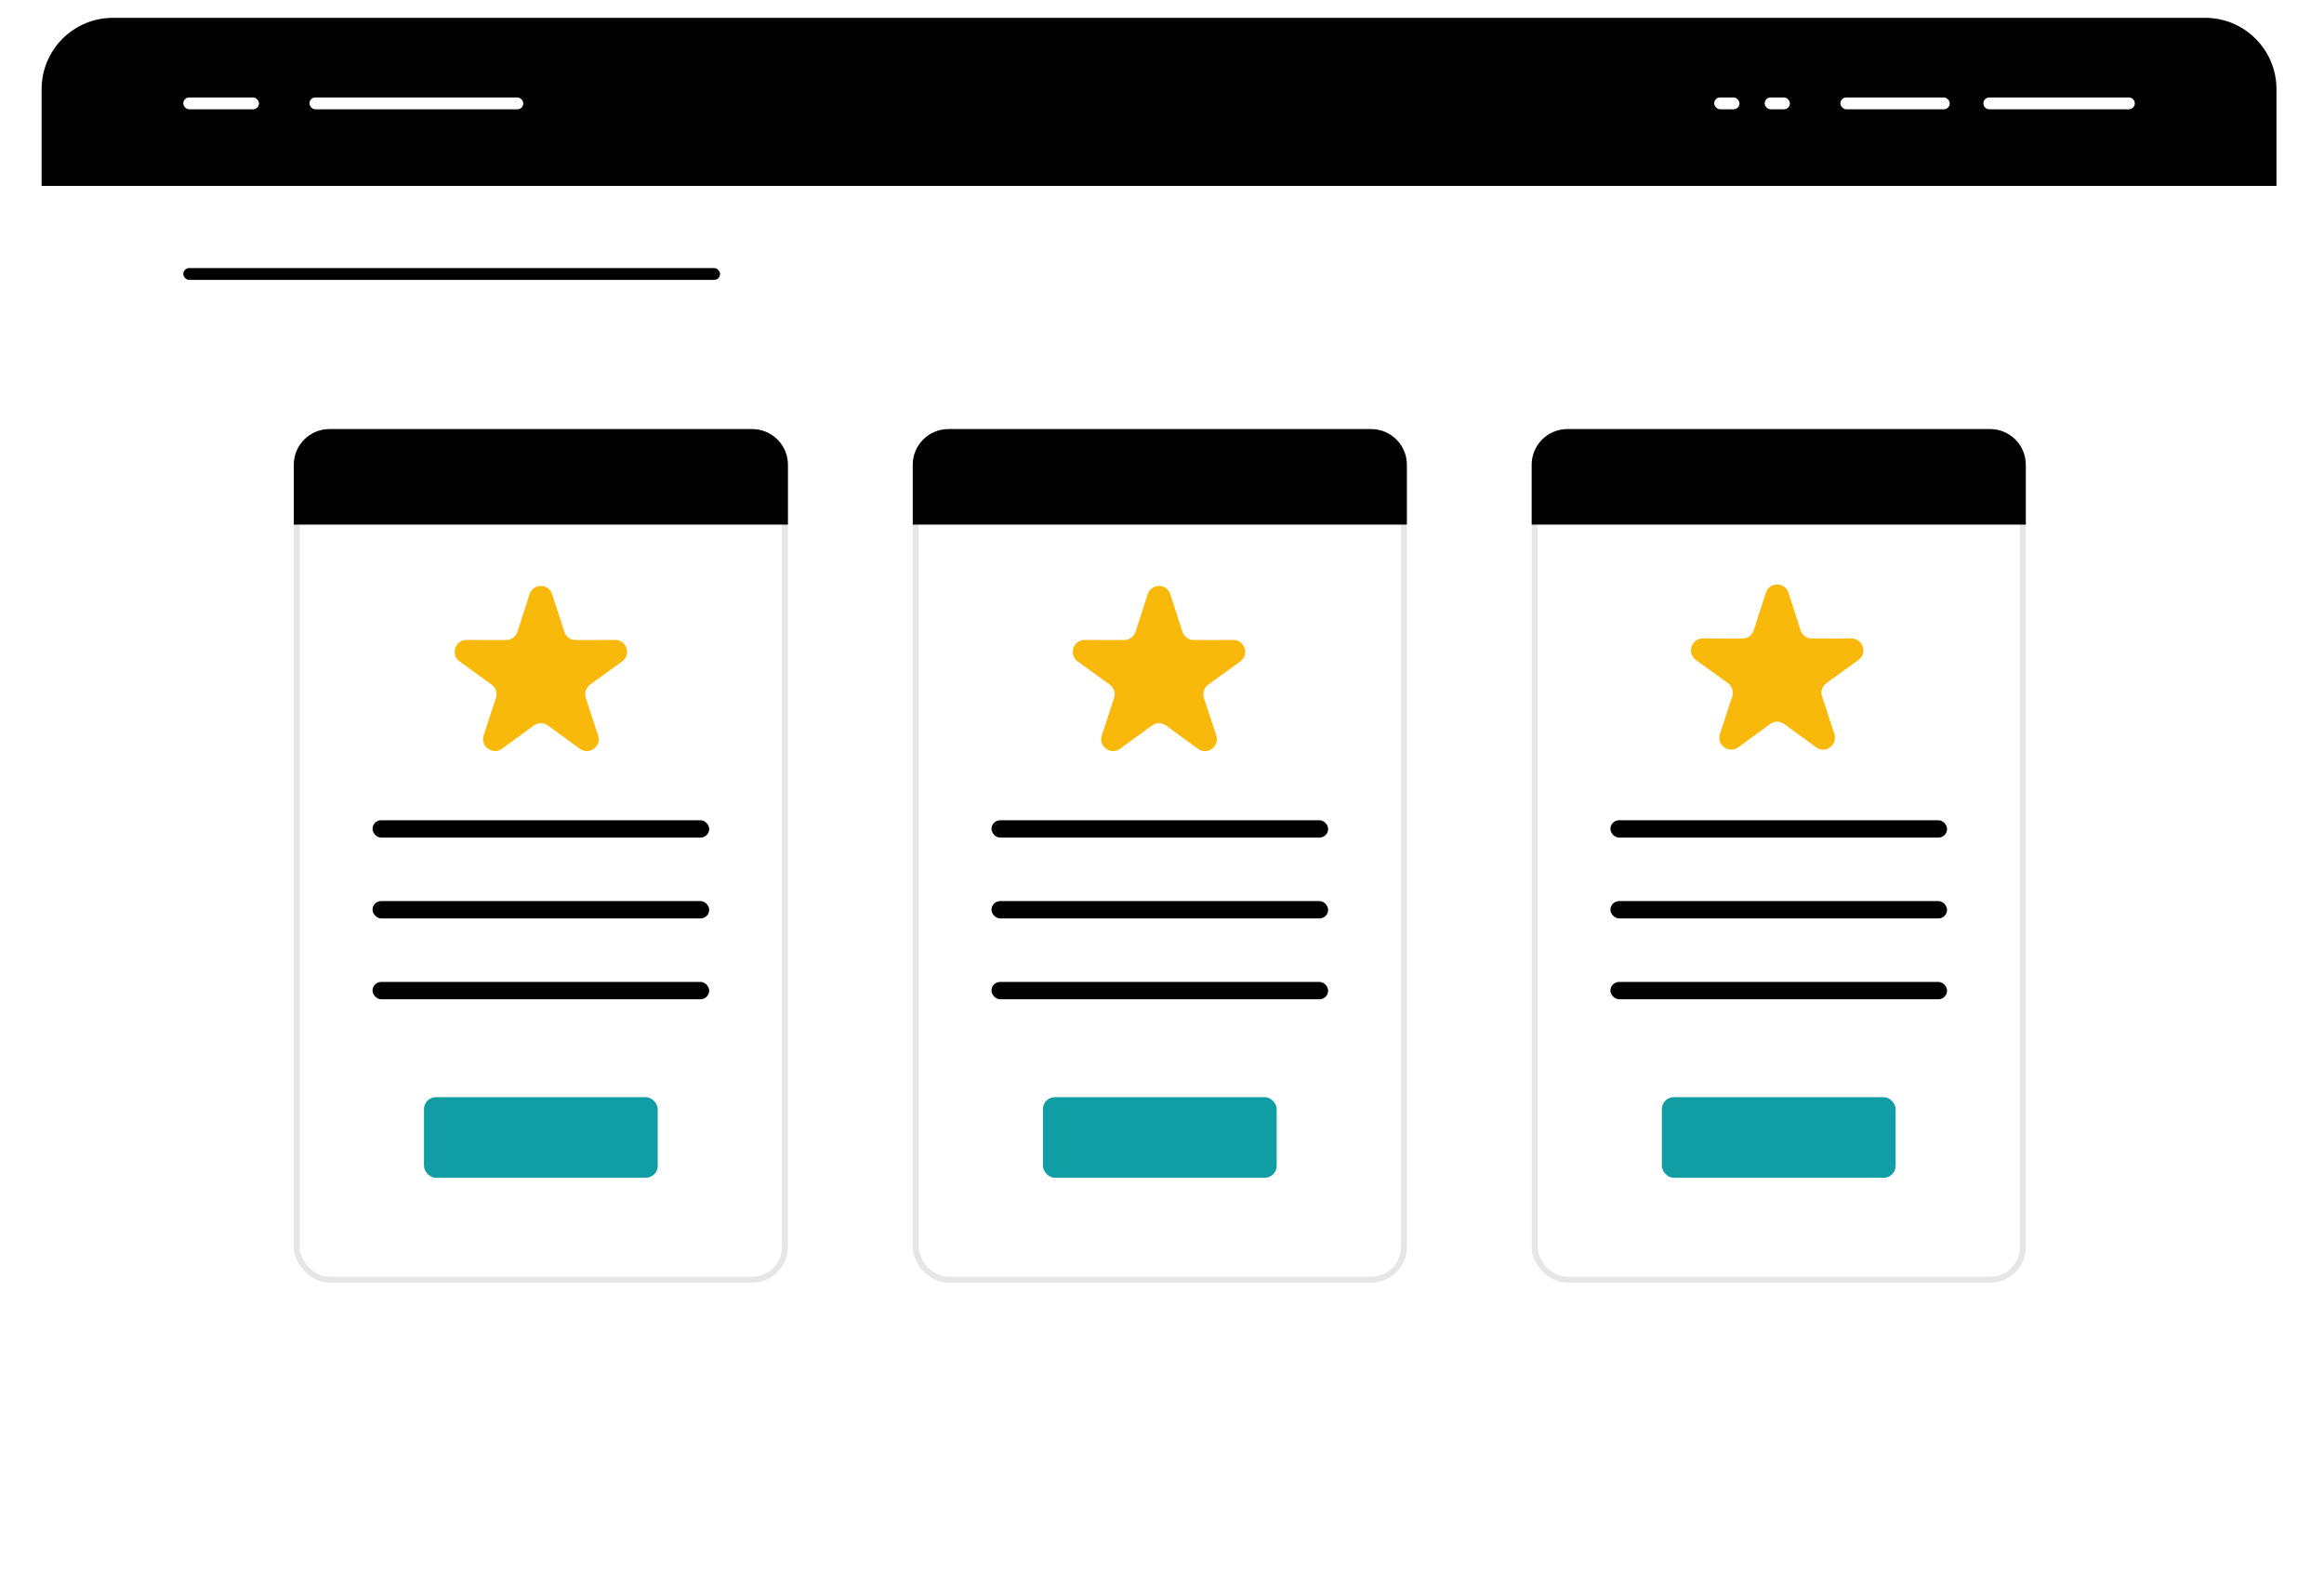 <svg width="391" height="264" viewBox="0 0 391 264" fill="none" xmlns="http://www.w3.org/2000/svg">
<g filter="url(#filter0_d_10090_92338)">
<rect x="7.002" y="3" width="376" height="250" rx="12" fill="white"/>
</g>
<path d="M7.002 15C7.002 8.373 12.374 3 19.002 3H371.002C377.629 3 383.002 8.373 383.002 15V31.276H7.002V15Z" fill="#010101"/>
<rect x="49.93" y="72.698" width="82.134" height="142.63" rx="5.5" fill="white" stroke="#E6E6E6"/>
<rect x="71.334" y="184.615" width="39.325" height="13.555" rx="2" fill="#119DA4"/>
<rect x="62.676" y="138.017" width="56.643" height="2.919" rx="1.459" fill="#010101"/>
<path d="M89.093 99.978C89.689 98.13 92.304 98.13 92.9 99.978L94.94 106.305C95.207 107.132 95.979 107.693 96.848 107.691L103.496 107.676C105.437 107.672 106.245 110.159 104.672 111.297L99.286 115.192C98.581 115.702 98.286 116.609 98.557 117.435L100.625 123.753C101.229 125.598 99.114 127.135 97.545 125.99L92.176 122.071C91.473 121.559 90.52 121.559 89.818 122.071L84.448 125.99C82.88 127.135 80.764 125.598 81.368 123.753L83.436 117.435C83.707 116.609 83.412 115.702 82.708 115.192L77.321 111.297C75.748 110.159 76.556 107.672 78.498 107.676L85.145 107.691C86.015 107.693 86.786 107.132 87.053 106.305L89.093 99.978Z" fill="#F9B90B"/>
<rect x="62.676" y="151.618" width="56.643" height="2.919" rx="1.459" fill="#010101"/>
<rect x="62.676" y="165.221" width="56.643" height="2.919" rx="1.459" fill="#010101"/>
<path d="M49.43 78.198C49.43 74.885 52.116 72.198 55.43 72.198H126.564C129.877 72.198 132.564 74.885 132.564 78.198V88.273H49.43V78.198Z" fill="#010101"/>
<rect x="154.064" y="72.698" width="82.134" height="142.63" rx="5.5" fill="white" stroke="#E6E6E6"/>
<path d="M193.093 99.978C193.689 98.13 196.304 98.13 196.9 99.978L198.94 106.305C199.207 107.132 199.979 107.693 200.848 107.691L207.496 107.676C209.437 107.672 210.245 110.159 208.672 111.297L203.286 115.192C202.581 115.702 202.286 116.609 202.557 117.435L204.625 123.753C205.229 125.598 203.114 127.135 201.545 125.99L196.176 122.071C195.473 121.559 194.52 121.559 193.818 122.071L188.448 125.99C186.88 127.135 184.764 125.598 185.368 123.753L187.436 117.435C187.707 116.609 187.412 115.702 186.708 115.192L181.321 111.297C179.748 110.159 180.556 107.672 182.498 107.676L189.145 107.691C190.015 107.693 190.786 107.132 191.053 106.305L193.093 99.978Z" fill="#F9B90B"/>
<rect x="175.469" y="184.615" width="39.325" height="13.555" rx="2" fill="#119DA4"/>
<rect x="166.811" y="138.017" width="56.643" height="2.919" rx="1.459" fill="#010101"/>
<rect x="166.811" y="151.618" width="56.643" height="2.919" rx="1.459" fill="#010101"/>
<rect x="166.811" y="165.221" width="56.643" height="2.919" rx="1.459" fill="#010101"/>
<path d="M153.564 78.198C153.564 74.885 156.251 72.198 159.564 72.198H230.699C234.012 72.198 236.699 74.885 236.699 78.198V88.273H153.564V78.198Z" fill="#010101"/>
<rect x="258.197" y="72.698" width="82.134" height="142.63" rx="5.5" fill="white" stroke="#E6E6E6"/>
<path d="M297.093 99.729C297.689 97.881 300.304 97.881 300.9 99.729L302.94 106.056C303.207 106.883 303.979 107.444 304.848 107.442L311.496 107.427C313.437 107.423 314.245 109.91 312.672 111.048L307.286 114.943C306.581 115.453 306.286 116.36 306.557 117.186L308.625 123.504C309.229 125.349 307.114 126.886 305.545 125.741L300.176 121.822C299.473 121.31 298.52 121.31 297.818 121.822L292.448 125.741C290.88 126.886 288.764 125.349 289.368 123.504L291.436 117.186C291.707 116.36 291.412 115.453 290.708 114.943L285.321 111.048C283.748 109.91 284.556 107.423 286.498 107.427L293.145 107.442C294.015 107.444 294.786 106.883 295.053 106.056L297.093 99.729Z" fill="#F9B90B"/>
<rect x="279.602" y="184.615" width="39.325" height="13.555" rx="2" fill="#119DA4"/>
<rect x="270.943" y="138.017" width="56.643" height="2.919" rx="1.459" fill="#010101"/>
<rect x="270.943" y="151.618" width="56.643" height="2.919" rx="1.459" fill="#010101"/>
<rect x="270.943" y="165.221" width="56.643" height="2.919" rx="1.459" fill="#010101"/>
<path d="M257.697 78.198C257.697 74.885 260.384 72.198 263.697 72.198H334.831C338.145 72.198 340.831 74.885 340.831 78.198V88.273H257.697V78.198Z" fill="#010101"/>
<rect x="30.836" y="45.105" width="90.312" height="1.993" rx="0.996" fill="#010101"/>
<rect x="296.896" y="16.398" width="4.246" height="1.993" rx="0.996" fill="white"/>
<rect x="288.406" y="16.398" width="4.246" height="1.993" rx="0.996" fill="white"/>
<rect x="309.635" y="16.398" width="18.398" height="1.993" rx="0.996" fill="white"/>
<path d="M333.693 17.394C333.693 16.844 334.139 16.398 334.69 16.398H358.171C358.721 16.398 359.167 16.844 359.167 17.394C359.167 17.944 358.721 18.39 358.171 18.39H334.69C334.139 18.39 333.693 17.944 333.693 17.394Z" fill="white"/>
<rect x="30.836" y="16.398" width="12.737" height="1.993" rx="0.996" fill="white"/>
<rect x="52.065" y="16.398" width="35.974" height="1.993" rx="0.996" fill="white"/>
<defs>
<filter id="filter0_d_10090_92338" x="0.002" y="0" width="390" height="264" filterUnits="userSpaceOnUse" color-interpolation-filters="sRGB">
<feFlood flood-opacity="0" result="BackgroundImageFix"/>
<feColorMatrix in="SourceAlpha" type="matrix" values="0 0 0 0 0 0 0 0 0 0 0 0 0 0 0 0 0 0 127 0" result="hardAlpha"/>
<feOffset dy="4"/>
<feGaussianBlur stdDeviation="3.5"/>
<feComposite in2="hardAlpha" operator="out"/>
<feColorMatrix type="matrix" values="0 0 0 0 0 0 0 0 0 0 0 0 0 0 0 0 0 0 0.05 0"/>
<feBlend mode="normal" in2="BackgroundImageFix" result="effect1_dropShadow_10090_92338"/>
<feBlend mode="normal" in="SourceGraphic" in2="effect1_dropShadow_10090_92338" result="shape"/>
</filter>
</defs>
</svg>
